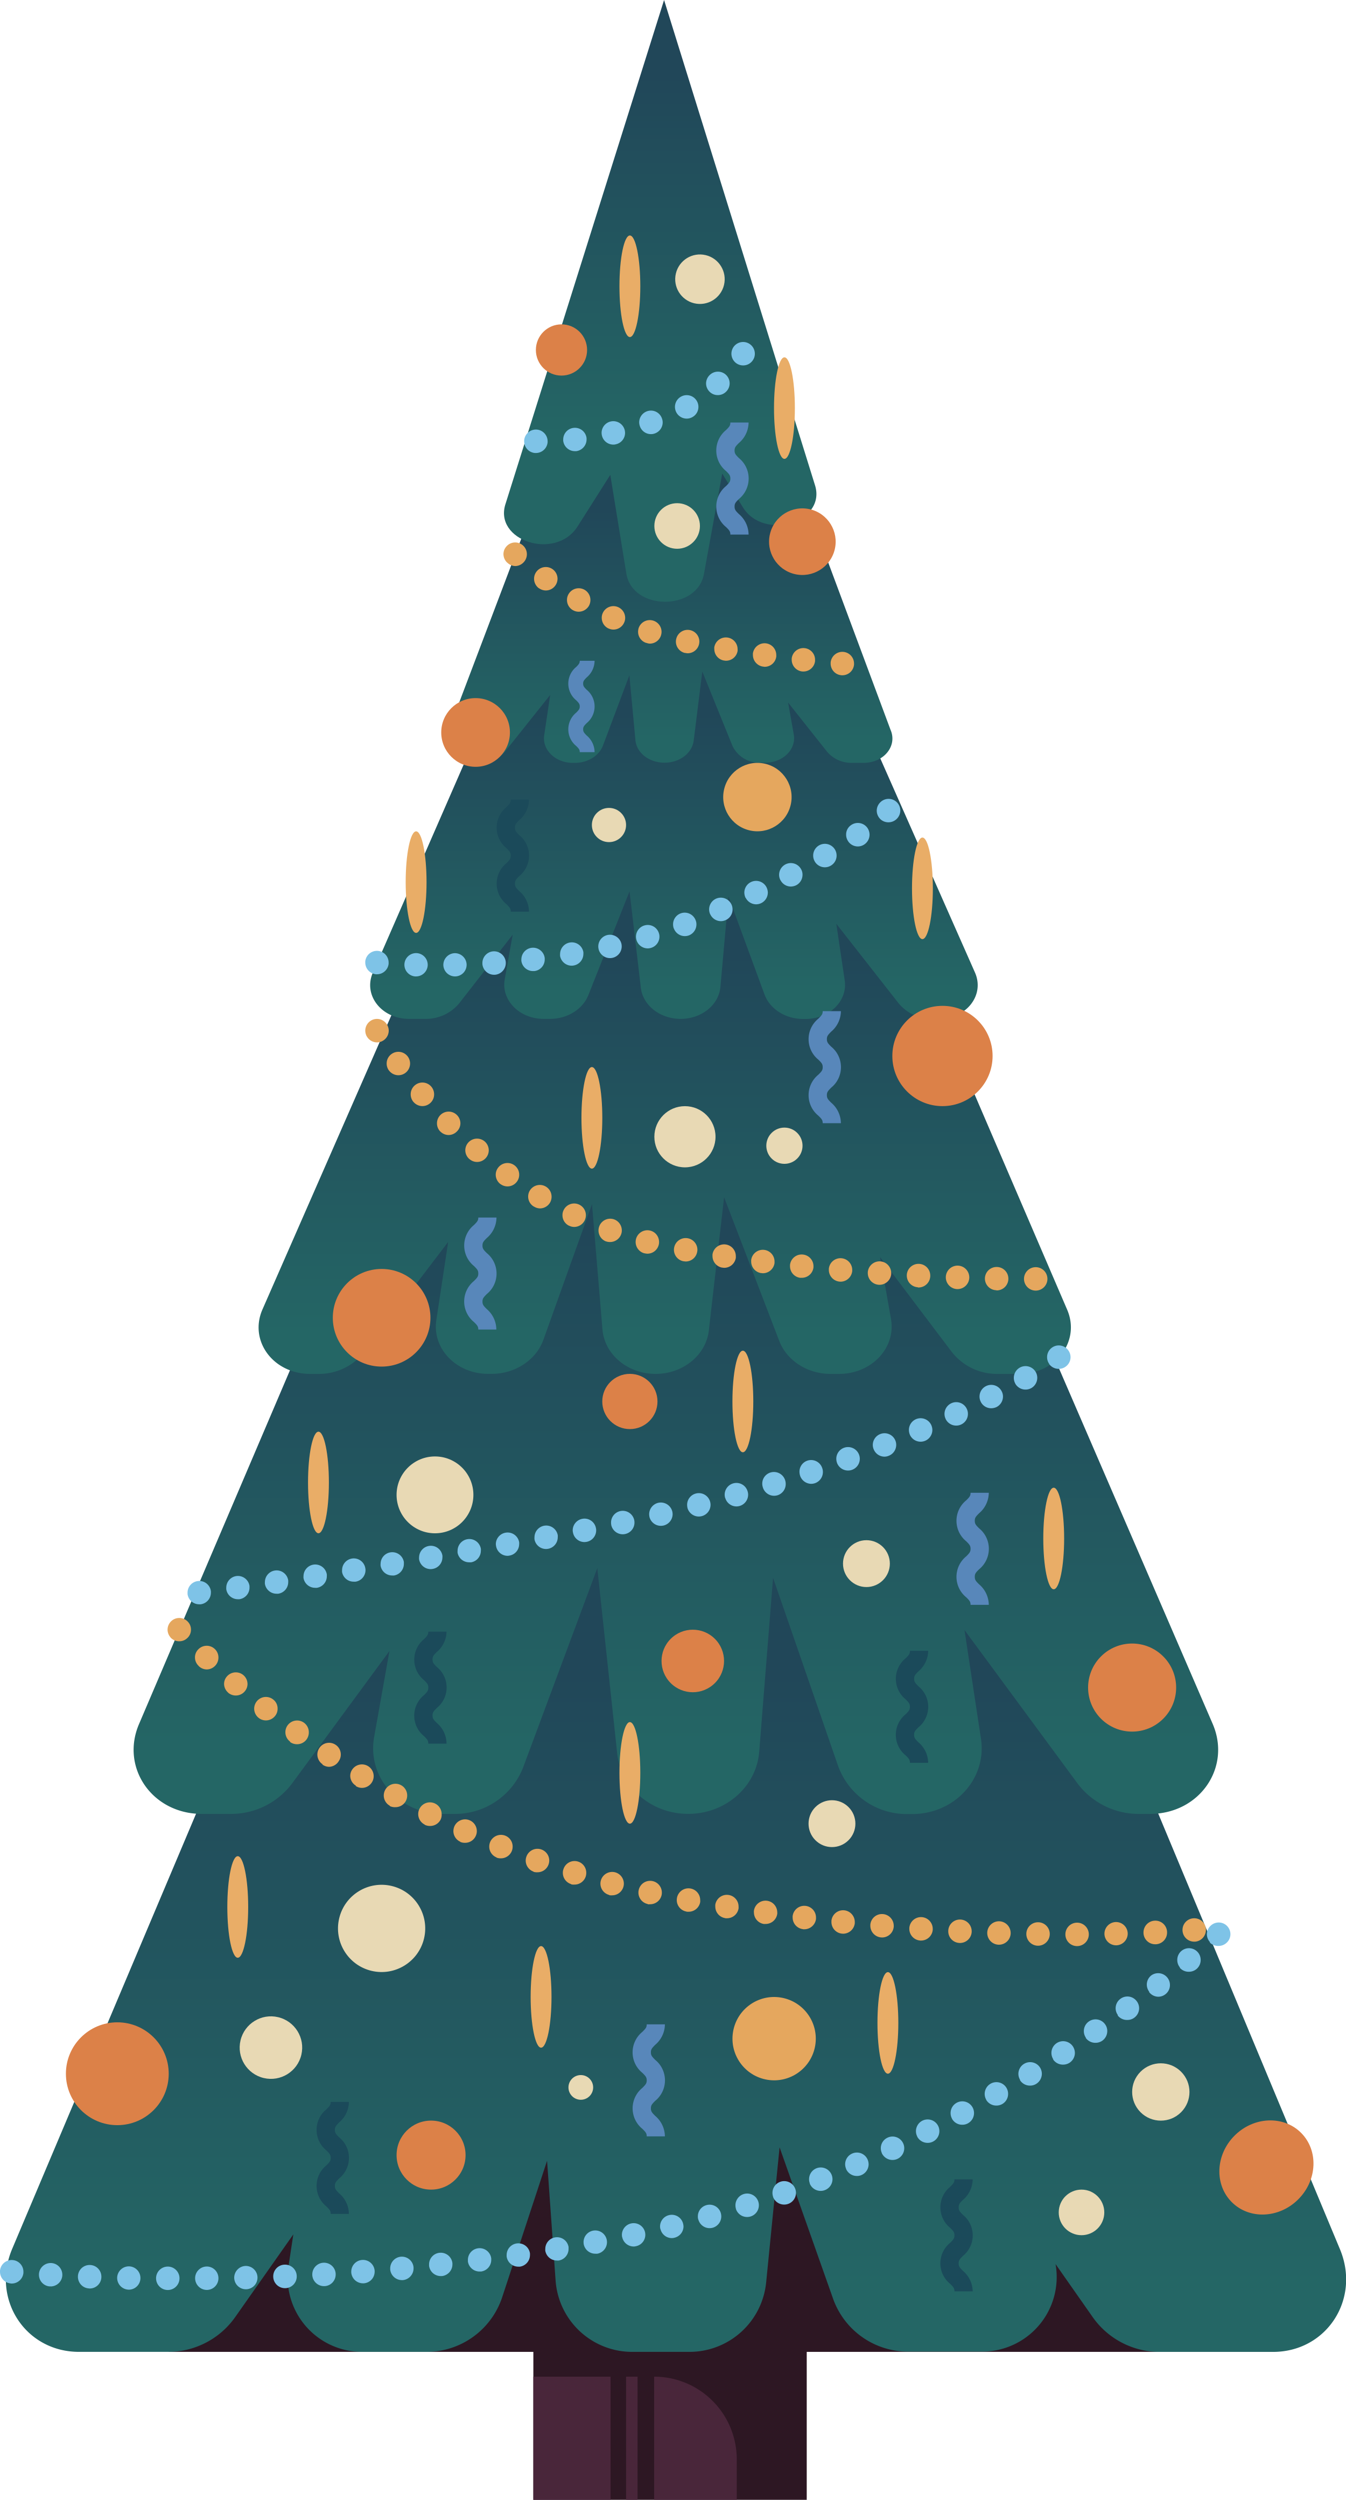 <?xml version="1.0" encoding="UTF-8"?> <svg xmlns="http://www.w3.org/2000/svg" xmlns:xlink="http://www.w3.org/1999/xlink" viewBox="0 0 357.4 663.57"><defs><style>.cls-1{fill:#2d1723;}.cls-2{fill:url(#linear-gradient);}.cls-3{fill:url(#linear-gradient-2);}.cls-4{fill:url(#linear-gradient-3);}.cls-5{fill:url(#linear-gradient-4);}.cls-6{fill:url(#linear-gradient-5);}.cls-7{fill:url(#linear-gradient-6);}.cls-8{fill:#7ec3e7;}.cls-9{fill:#e5a75e;}.cls-10{fill:#dc8148;}.cls-11{fill:#e8d9b4;}.cls-12{fill:#e9ad67;}.cls-13{fill:#5887ba;}.cls-14{fill:#1b4a5a;}.cls-15{fill:#49263a;}</style><linearGradient id="linear-gradient" x1="179.47" y1="443.9" x2="179.47" y2="606.81" gradientUnits="userSpaceOnUse"><stop offset="0" stop-color="#214759"></stop><stop offset="1" stop-color="#246665"></stop></linearGradient><linearGradient id="linear-gradient-2" x1="-12379.36" y1="328.58" x2="-12379.36" y2="466.68" gradientTransform="matrix(-1, 0, 0, 1, -12199.88, 0)" xlink:href="#linear-gradient"></linearGradient><linearGradient id="linear-gradient-3" x1="176.48" y1="253.57" x2="176.48" y2="353.92" xlink:href="#linear-gradient"></linearGradient><linearGradient id="linear-gradient-4" x1="-12379.78" y1="189.56" x2="-12379.78" y2="262.62" gradientTransform="matrix(-1, 0, 0, 1, -12200.88, 0)" xlink:href="#linear-gradient"></linearGradient><linearGradient id="linear-gradient-5" x1="177.79" y1="135.32" x2="177.79" y2="196" xlink:href="#linear-gradient"></linearGradient><linearGradient id="linear-gradient-6" x1="175.3" y1="20.07" x2="175.3" y2="115.27" xlink:href="#linear-gradient"></linearGradient></defs><title>ЕлкаРесурс 17</title><g id="Слой_2" data-name="Слой 2"><g id="Слой_1-2" data-name="Слой 1"><rect class="cls-1" x="44.8" y="544.59" width="265.84" height="79.71"></rect><rect class="cls-1" x="141.62" y="573.39" width="72.59" height="90.18"></rect><path class="cls-2" d="M77.89,593.11l-1.27,8.34A19.76,19.76,0,0,0,96.34,624.3h17a21.15,21.15,0,0,0,20-14.49l11.92-36.23,2.27,31.83A20.38,20.38,0,0,0,168,624.3h15a20.46,20.46,0,0,0,20.43-18.39L207,570h0l14.22,40.23a21.12,21.12,0,0,0,19.84,14h19.56A19.79,19.79,0,0,0,280.28,601h0l9.81,14a21.73,21.73,0,0,0,17.69,9.31H338c14.26,0,23.33-14,17.79-27.27l-75.94-182H80.13L3.24,596.94C-2.38,610.22,6.68,624.3,21,624.3H44.8A21.78,21.78,0,0,0,62.5,615Z"></path><path class="cls-3" d="M256.1,432.69l4.37,28.85c1.61,10.6-6.94,20-18.31,20H241a19.39,19.39,0,0,1-18.42-12.65l-17.31-50.06L201.59,465c-.73,9.29-8.93,16.49-18.86,16.49h0c-9.74,0-17.88-6.95-18.85-16.06l-5.28-49.17h0l-19.73,53A19.4,19.4,0,0,1,120.6,481.5h-3c-11.57,0-20.16-9.65-18.26-20.39l4.07-22.85L77.59,473.37a20.24,20.24,0,0,1-16.25,8.13H53.59c-13.13,0-21.63-12.23-16.69-23.82l65.53-153.55h153.2L322,457.6c5,11.6-3.48,23.9-16.65,23.9h-3a20.29,20.29,0,0,1-16.26-8.12Z"></path><path class="cls-4" d="M119,329.67l-3.14,20.74c-1.15,7.59,5.29,14.28,13.79,14.28h.9c6.24,0,11.81-3.68,13.74-9.05l12.9-36,2.78,33.26c.55,6.65,6.69,11.8,14.11,11.8h0c7.28,0,13.38-5,14.13-11.49l4.06-35.4h0l14.64,38.13c2,5.23,7.49,8.76,13.61,8.76h2.27c8.65,0,15.14-6.9,13.79-14.59l-2.9-16.42,19.06,25.2a15.2,15.2,0,0,0,12.08,5.81h5.8c9.81,0,16.31-8.74,12.74-17.05l-48.1-111.83H118.69l-49,111.77c-3.64,8.32,2.84,17.11,12.68,17.11h2.24a15.24,15.24,0,0,0,12.1-5.8Z"></path><path class="cls-5" d="M222.06,245.21l2.23,15c.82,5.46-4,10.27-10.39,10.27h-.67c-4.66,0-8.81-2.64-10.23-6.5l-9.56-26-2.15,24c-.43,4.78-5,8.48-10.57,8.48h0c-5.45,0-10-3.57-10.56-8.26l-3-25.59h0l-10.94,27.55c-1.5,3.76-5.58,6.3-10.16,6.3h-1.7c-6.46,0-11.33-5-10.34-10.5l2.11-11.85-14.17,18.18a11.44,11.44,0,0,1-9,4.17h-4.33c-7.33,0-12.25-6.28-9.63-12.27l35.61-81.56h88.21l36.06,81.52c2.65,6-2.27,12.31-9.62,12.31h-1.68a11.45,11.45,0,0,1-9-4.17Z"></path><path class="cls-6" d="M146.09,184.47l-1.59,10.71c-.58,3.9,3,7.33,7.64,7.33h.49c3.42,0,6.45-1.88,7.49-4.64l7-18.62,1.6,17.21c.31,3.42,3.68,6,7.74,6h0c4,0,7.33-2.54,7.74-5.89l2.28-18.31h0l8,19.71a7.88,7.88,0,0,0,7.42,4.49h1.25c4.73,0,8.32-3.53,7.62-7.49l-1.5-8.47,10.31,13a8.41,8.41,0,0,0,6.57,3h3.17c5.37,0,9-4.48,7.15-8.75l-25.77-69.18h-65.3l-26.22,69.15c-1.9,4.28,1.74,8.78,7.13,8.78h1.23a8.44,8.44,0,0,0,6.57-3Z"></path><path class="cls-7" d="M176.33,0,134.27,133.63c-3.39,9.92,13.28,15.29,19.09,6.12l8.69-13.7,4.26,26.2c1.62,9.94,18.8,10,20.61.11l4.85-26.66,5.44,8.89c5.66,9.25,22.5,3.95,19.13-6Z"></path><path class="cls-8" d="M142.06,120.25h0a3.12,3.12,0,0,1-2.88-3.1h0v-.24h0a3.14,3.14,0,0,1,3.34-2.88h0a3.14,3.14,0,0,1,2.89,3.11h0c0,.07,0,.15,0,.23h0a3.13,3.13,0,0,1-3.11,2.88h-.23Zm7.49-3.22a2.55,2.55,0,0,1,0-.39h0a3.1,3.1,0,0,1,2.75-3.06h0a3.11,3.11,0,0,1,3.45,2.73h0c0,.13,0,.27,0,.39h0a3.15,3.15,0,0,1-2.75,3.06h0a2.36,2.36,0,0,1-.37,0h0A3.12,3.12,0,0,1,149.55,117Zm10.27-1.45a3.34,3.34,0,0,1-.08-.7h0a3.11,3.11,0,0,1,2.42-3h0a3.12,3.12,0,0,1,3.73,2.34h0a3.51,3.51,0,0,1,.08.71h0a3.09,3.09,0,0,1-2.43,3h0a2.3,2.3,0,0,1-.69.09h0A3.11,3.11,0,0,1,159.82,115.58Zm10.07-2.5a3.12,3.12,0,0,1-.17-1h0a3.14,3.14,0,0,1,2.15-2.93h0a3.09,3.09,0,0,1,3.92,2h0a2.88,2.88,0,0,1,.17,1h0a3.12,3.12,0,0,1-2.15,2.93h0a2.93,2.93,0,0,1-1,.16h0A3.1,3.1,0,0,1,169.89,113.08Zm9.76-3.5a3.13,3.13,0,0,1-.43-1.55h0a3.1,3.1,0,0,1,1.55-2.71h0a3.1,3.1,0,0,1,4.25,1.11h0a3.05,3.05,0,0,1,.43,1.55h0a3.08,3.08,0,0,1-1.55,2.71h0a3.07,3.07,0,0,1-1.57.43h0A3.13,3.13,0,0,1,179.65,109.58Zm8.69-5.67a3.12,3.12,0,0,1-.86-2.14h0a3.14,3.14,0,0,1,1-2.25h0a3.12,3.12,0,0,1,4.41.1h0a3.13,3.13,0,0,1,.85,2.15h0a3.1,3.1,0,0,1-1,2.26h0a3.1,3.1,0,0,1-2.15.85h0A3.07,3.07,0,0,1,188.34,103.91Zm7.21-7.46a3.14,3.14,0,0,1-1.34-2.53h0a3.17,3.17,0,0,1,.56-1.81h0a3.11,3.11,0,0,1,4.33-.77h0a3.11,3.11,0,0,1,1.33,2.52h0a3,3,0,0,1-.56,1.81h0A3.08,3.08,0,0,1,197.32,97h0A3.14,3.14,0,0,1,195.55,96.45Z"></path><path class="cls-9" d="M223.41,179.24a3.1,3.1,0,0,1-2.85-3.12h0c0-.08,0-.16,0-.24h0a3.12,3.12,0,0,1,3.37-2.84h0a3.11,3.11,0,0,1,2.84,3.12h0a2,2,0,0,1,0,.25h0a3.1,3.1,0,0,1-3.1,2.84h-.26Zm-10.41-1h0a3.13,3.13,0,0,1-2.78-3.12h0a3,3,0,0,1,0-.31h0a3.11,3.11,0,0,1,3.43-2.76h0a3.09,3.09,0,0,1,2.77,3.11h0c0,.1,0,.21,0,.31h0a3.11,3.11,0,0,1-3.09,2.78h0Zm-10.39-1.29a3.12,3.12,0,0,1-2.69-3.11h0a2.69,2.69,0,0,1,0-.4h0a3.13,3.13,0,0,1,3.51-2.66h0a3.12,3.12,0,0,1,2.69,3.11h0a1.75,1.75,0,0,1,0,.4h0A3.1,3.1,0,0,1,203,177h0A3.07,3.07,0,0,1,202.61,176.94Zm-10.36-1.61a3.08,3.08,0,0,1-2.58-3h0a2.59,2.59,0,0,1,0-.56h0a3.12,3.12,0,0,1,3.6-2.53h0a3.11,3.11,0,0,1,2.58,3h0a3.41,3.41,0,0,1,0,.55h0a3.11,3.11,0,0,1-3.06,2.59h0A2.39,2.39,0,0,1,192.25,175.33Zm-10.34-2a3.1,3.1,0,0,1-2.44-3h0a2.92,2.92,0,0,1,.08-.71h0a3.11,3.11,0,0,1,3.71-2.36h0a3.12,3.12,0,0,1,2.44,3h0a3.43,3.43,0,0,1-.08.71h0a3.11,3.11,0,0,1-3,2.43h0A3.18,3.18,0,0,1,181.91,173.31Zm-10.3-2.67a3.1,3.1,0,0,1-2.18-3h0a3.32,3.32,0,0,1,.14-.92h0a3.12,3.12,0,0,1,3.9-2h0a3.12,3.12,0,0,1,2.19,3h0a3.34,3.34,0,0,1-.15.92h0a3.11,3.11,0,0,1-3,2.18h0A3,3,0,0,1,171.61,170.64Zm-10-3.82a3.11,3.11,0,0,1-1.83-2.83h0a2.93,2.93,0,0,1,.27-1.29h0a3.1,3.1,0,0,1,4.1-1.56h0A3.13,3.13,0,0,1,166,164h0a3,3,0,0,1-.28,1.28h0a3.1,3.1,0,0,1-2.84,1.84h0A3,3,0,0,1,161.58,166.82Zm-9.51-4.89a3.12,3.12,0,0,1-1.55-2.71h0a3,3,0,0,1,.42-1.55h0a3.12,3.12,0,0,1,4.26-1.13h0a3.11,3.11,0,0,1,1.54,2.71h0a3.17,3.17,0,0,1-.41,1.56h0a3.16,3.16,0,0,1-2.7,1.54h0A3,3,0,0,1,152.07,161.93Zm-9-5.8h0a3.13,3.13,0,0,1-1.29-2.55h0a3.07,3.07,0,0,1,.59-1.8h0a3.11,3.11,0,0,1,4.34-.71h0a3.12,3.12,0,0,1,1.3,2.55h0a3.14,3.14,0,0,1-.59,1.79h0a3.1,3.1,0,0,1-2.53,1.3h0A3.17,3.17,0,0,1,143.1,156.13Zm-8.42-6.8h0a3.17,3.17,0,0,1-1-2.26h0a3.07,3.07,0,0,1,.87-2.14h0a3.09,3.09,0,0,1,4.4-.09h0a3.09,3.09,0,0,1,.95,2.26h0a3.1,3.1,0,0,1-.86,2.13h0a3.11,3.11,0,0,1-2.25,1h0A3.13,3.13,0,0,1,134.68,149.33Z"></path><path class="cls-8" d="M117.72,256.2v-.08h0a3.12,3.12,0,0,1,3-3.1h0a3.12,3.12,0,0,1,3.18,3h0v.08h0a3.09,3.09,0,0,1-3,3.09h-.07A3.12,3.12,0,0,1,117.72,256.2Zm-7.34,3a3.11,3.11,0,0,1-3-3.11h0V256h0a3.11,3.11,0,0,1,3.19-3h0a3.11,3.11,0,0,1,3,3.11h0v.08h0a3.11,3.11,0,0,1-3.11,3h-.08Zm17.71-3.35v-.25h0a3.11,3.11,0,0,1,2.89-3.07h0a3.13,3.13,0,0,1,3.32,2.9h0c0,.07,0,.15,0,.24h0a3.13,3.13,0,0,1-2.9,3.08h-.21A3.11,3.11,0,0,1,128.09,255.88Zm-28.32,2.76a3.13,3.13,0,0,1-2.78-3.1h0c0-.1,0-.22,0-.32h0a3.11,3.11,0,0,1,3.42-2.77h0a3.1,3.1,0,0,1,2.78,3.1h0c0,.1,0,.22,0,.32h0a3.12,3.12,0,0,1-3.09,2.78h-.34Zm38.67-3.57a1.73,1.73,0,0,1,0-.39h0a3.11,3.11,0,0,1,2.74-3.06h0a3.12,3.12,0,0,1,3.46,2.74h0c0,.13,0,.26,0,.39h0a3.1,3.1,0,0,1-2.75,3.05h0l-.36,0h0A3.11,3.11,0,0,1,138.44,255.07Zm10.28-1.3a3.39,3.39,0,0,1,0-.55h0a3.11,3.11,0,0,1,2.6-3h0a3.1,3.1,0,0,1,3.58,2.55h0a3.31,3.31,0,0,1,0,.55h0a3.1,3.1,0,0,1-2.59,3h0a3.05,3.05,0,0,1-.52.05h0A3.13,3.13,0,0,1,148.72,253.77Zm10.22-1.84a2.79,2.79,0,0,1-.08-.7h0a3.11,3.11,0,0,1,2.42-3h0a3.14,3.14,0,0,1,3.73,2.34h0a3.49,3.49,0,0,1,.07.71h0a3.11,3.11,0,0,1-2.42,3h0a3.32,3.32,0,0,1-.69.08h0A3.12,3.12,0,0,1,158.94,251.93ZM169,249.52a3.14,3.14,0,0,1-.13-.86h0a3.11,3.11,0,0,1,2.24-3h0a3.1,3.1,0,0,1,3.86,2.1h0a2.79,2.79,0,0,1,.13.85h0a3.1,3.1,0,0,1-2.23,3h0a3,3,0,0,1-.88.14h0A3.13,3.13,0,0,1,169,249.52Zm9.91-3.05a3.14,3.14,0,0,1-.19-1.07h0a3.09,3.09,0,0,1,2-2.94h0a3.1,3.1,0,0,1,4,1.84h0a2.86,2.86,0,0,1,.2,1.07h0a3.13,3.13,0,0,1-2,2.93h0a3.25,3.25,0,0,1-1.09.19h0A3.11,3.11,0,0,1,178.93,246.47Zm9.67-3.77a3.14,3.14,0,0,1-.29-1.27h0a3.13,3.13,0,0,1,1.8-2.86h0a3.13,3.13,0,0,1,4.14,1.52h0a3.22,3.22,0,0,1,.29,1.28h0a3.11,3.11,0,0,1-1.81,2.86h0a3.15,3.15,0,0,1-1.3.29h0A3.12,3.12,0,0,1,188.6,242.7Zm9.38-4.38a3.46,3.46,0,0,1-.32-1.35h0a3.13,3.13,0,0,1,1.74-2.82h0a3.11,3.11,0,0,1,4.17,1.41h0a3.39,3.39,0,0,1,.33,1.34h0a3.13,3.13,0,0,1-1.75,2.83h0a3.16,3.16,0,0,1-1.37.32h0A3.14,3.14,0,0,1,198,238.32Zm9.29-4.64a3.11,3.11,0,0,1-.38-1.48h0a3.13,3.13,0,0,1,1.65-2.73h0a3.1,3.1,0,0,1,4.21,1.29h0a2.87,2.87,0,0,1,.36,1.48h0a3.13,3.13,0,0,1-1.64,2.73h0a3.35,3.35,0,0,1-1.46.36h0A3.08,3.08,0,0,1,207.27,233.68Zm9.1-5a3.06,3.06,0,0,1-.43-1.54h0a3.12,3.12,0,0,1,1.53-2.72h0a3.12,3.12,0,0,1,4.26,1.1h0a3.13,3.13,0,0,1,.43,1.55h0a3.08,3.08,0,0,1-1.53,2.71h0a3.08,3.08,0,0,1-1.57.44h0A3.11,3.11,0,0,1,216.37,228.73Zm8.87-5.36a3,3,0,0,1-.55-1.73h0a3,3,0,0,1,1.35-2.59h0a3.11,3.11,0,0,1,4.32.79h0a3.22,3.22,0,0,1,.55,1.74h0a3.13,3.13,0,0,1-1.35,2.6h0a3.11,3.11,0,0,1-1.76.56h0A3.11,3.11,0,0,1,225.24,223.37Zm8.43-6a3.13,3.13,0,0,1-.85-2.15h0a3.1,3.1,0,0,1,1-2.25h0a3.11,3.11,0,0,1,4.4.1h0a3.13,3.13,0,0,1,.86,2.15h0a3.15,3.15,0,0,1-1,2.25h0a3.12,3.12,0,0,1-2.14.86h0A3.1,3.1,0,0,1,233.67,217.35Z"></path><path class="cls-9" d="M271.9,339.49a3.11,3.11,0,0,1,3.11-3.12h0a3.11,3.11,0,0,1,3.11,3.1h0a3.11,3.11,0,0,1-3.1,3.12h0A3.12,3.12,0,0,1,271.9,339.49Zm-7.33,3h0a3.11,3.11,0,0,1-3.05-3.09h0v-.08h0a3.1,3.1,0,0,1,3.18-3h0a3.1,3.1,0,0,1,3.05,3.09h0a.25.25,0,0,1,0,.08h0a3.11,3.11,0,0,1-3.11,3.05h-.06Zm-10.43-.3a3.13,3.13,0,0,1-3-3.16h0a.17.17,0,0,1,0-.07h0a3.12,3.12,0,0,1,3.23-3h0a3.12,3.12,0,0,1,3,3.15h0v.08h0a3.13,3.13,0,0,1-3.12,3h-.11Zm-10.42-.49h0a3.11,3.11,0,0,1-2.94-3.11h0v-.17h0a3.12,3.12,0,0,1,3.28-2.93h0a3.11,3.11,0,0,1,2.95,3.12h0a.76.76,0,0,1,0,.15h0a3.12,3.12,0,0,1-3.11,3h-.17Zm-10.4-.66a3.12,3.12,0,0,1-2.9-3.08h0c0-.09,0-.17,0-.24h0a3.13,3.13,0,0,1,3.33-2.89h0a3.11,3.11,0,0,1,2.89,3.09h0v.24h0a3.13,3.13,0,0,1-3.11,2.89h-.22Zm-10.41-.84a3.13,3.13,0,0,1-2.83-3.06h0c0-.11,0-.21,0-.32h0a3.1,3.1,0,0,1,3.37-2.82h0a3.12,3.12,0,0,1,2.84,3.06h0c0,.11,0,.21,0,.32h0a3.13,3.13,0,0,1-3.09,2.84h0Zm-10.38-1h0a3.1,3.1,0,0,1-2.76-3.11h0a3,3,0,0,1,0-.31h0a3.1,3.1,0,0,1,3.42-2.76h0A3.1,3.1,0,0,1,216,336.1h0c0,.1,0,.22,0,.32h0a3.11,3.11,0,0,1-3.09,2.77h-.35Zm-10.36-1.25a3.1,3.1,0,0,1-2.71-3.08h0a2.8,2.8,0,0,1,0-.4h0a3.12,3.12,0,0,1,3.48-2.69h0a3.11,3.11,0,0,1,2.72,3.08h0c0,.14,0,.27,0,.4h0a3.12,3.12,0,0,1-3.08,2.72h0A1.9,1.9,0,0,1,202.17,337.93Zm-10.34-1.45a3.1,3.1,0,0,1-2.64-3.07h0a3.55,3.55,0,0,1,0-.46h0a3.12,3.12,0,0,1,3.55-2.62h0a3.12,3.12,0,0,1,2.64,3.07h0a4,4,0,0,1,0,.48h0a3.12,3.12,0,0,1-3.08,2.64h0A2.56,2.56,0,0,1,191.83,336.48Zm-10.3-1.69a3.1,3.1,0,0,1-2.58-3.05h0a2.62,2.62,0,0,1,.05-.55h0a3.11,3.11,0,0,1,3.6-2.52h0a3.11,3.11,0,0,1,2.58,3.05h0a2.57,2.57,0,0,1-.06.55h0a3.09,3.09,0,0,1-3.05,2.57h0A3.19,3.19,0,0,1,181.53,334.79Zm-10.4-2.11a3.12,3.12,0,0,1-2.35-3h0a3.46,3.46,0,0,1,.09-.78h0a3.13,3.13,0,0,1,3.79-2.26h0a3.1,3.1,0,0,1,2.34,3h0a2.6,2.6,0,0,1-.09.78h0a3.1,3.1,0,0,1-3,2.35h0A3.35,3.35,0,0,1,171.13,332.68Zm-10.21-3.16h0a3.11,3.11,0,0,1-2-2.92h0a3.1,3.1,0,0,1,.19-1.07h0a3.1,3.1,0,0,1,4-1.85h0a3.12,3.12,0,0,1,2,2.92h0a2.89,2.89,0,0,1-.2,1.07h0a3.11,3.11,0,0,1-2.92,2h0A2.89,2.89,0,0,1,160.92,329.52Zm-9.82-4.17a3.08,3.08,0,0,1-1.75-2.81h0a2.92,2.92,0,0,1,.31-1.34h0a3.1,3.1,0,0,1,4.16-1.44h0a3.1,3.1,0,0,1,1.75,2.81h0a3.2,3.2,0,0,1-.31,1.34h0a3.12,3.12,0,0,1-2.81,1.76h0A2.94,2.94,0,0,1,151.1,325.35Zm-9.37-5.1h0a3.09,3.09,0,0,1-1.49-2.66h0a3.08,3.08,0,0,1,.46-1.61h0a3.12,3.12,0,0,1,4.27-1h0a3.11,3.11,0,0,1,1.49,2.67h0a3.15,3.15,0,0,1-.44,1.61h0a3.13,3.13,0,0,1-2.67,1.49h0A3.2,3.2,0,0,1,141.73,320.25Zm-8.83-5.94a3.14,3.14,0,0,1-1.27-2.49h0a3.08,3.08,0,0,1,.62-1.86h0a3.11,3.11,0,0,1,4.34-.66h0a3.07,3.07,0,0,1,1.27,2.49h0a3,3,0,0,1-.61,1.86h0a3.09,3.09,0,0,1-2.51,1.26h0A3.09,3.09,0,0,1,132.9,314.31Zm-8.28-6.67a3.1,3.1,0,0,1-1.07-2.35h0a3.11,3.11,0,0,1,.77-2h0a3.13,3.13,0,0,1,4.4-.3h0a3.15,3.15,0,0,1,1.06,2.37h0a3.12,3.12,0,0,1-.77,2h0a3.09,3.09,0,0,1-2.34,1.06h0A3.06,3.06,0,0,1,124.62,307.64Zm-7.71-7.3a3.08,3.08,0,0,1-.88-2.21h0a3.09,3.09,0,0,1,.93-2.19h0a3.1,3.1,0,0,1,4.4.06h0a3.13,3.13,0,0,1,.89,2.21h0a3.06,3.06,0,0,1-1,2.18h0a3.09,3.09,0,0,1-2.17.88h0A3.11,3.11,0,0,1,116.91,300.34Zm-7.14-7.86a3.17,3.17,0,0,1-.72-2h0a3.12,3.12,0,0,1,1.11-2.41h0a3.1,3.1,0,0,1,4.38.38h0a3.12,3.12,0,0,1,.73,2h0a3.07,3.07,0,0,1-1.11,2.41h0a3.11,3.11,0,0,1-2,.73h0A3.11,3.11,0,0,1,109.77,292.48Zm-6.52-8.37a3.11,3.11,0,0,1-.58-1.8h0a3.07,3.07,0,0,1,1.29-2.54h0a3.11,3.11,0,0,1,4.34.7h0a3.17,3.17,0,0,1,.59,1.8h0a3.15,3.15,0,0,1-1.3,2.55h0a3.14,3.14,0,0,1-1.81.58h0A3.13,3.13,0,0,1,103.25,284.11Zm-5.88-9.05h0a3.35,3.35,0,0,1-.38-1.48h0a3.14,3.14,0,0,1,1.62-2.75h0a3.11,3.11,0,0,1,4.22,1.24h0a3.18,3.18,0,0,1,.39,1.48h0a3.13,3.13,0,0,1-1.63,2.74h0a3.09,3.09,0,0,1-1.48.39h0A3.15,3.15,0,0,1,97.37,275.06Z"></path><path class="cls-8" d="M49.8,423.14c0-.14,0-.27,0-.4h0a3.1,3.1,0,0,1,2.74-3.05h0A3.1,3.1,0,0,1,56,422.4h0a2.68,2.68,0,0,1,0,.4h0a3.11,3.11,0,0,1-2.74,3.06h0a2.3,2.3,0,0,1-.37,0h0A3.11,3.11,0,0,1,49.8,423.14Zm10.28-1.28a2.66,2.66,0,0,1,0-.39h0a3.11,3.11,0,0,1,2.69-3.11h0A3.11,3.11,0,0,1,66.25,421h0c0,.14,0,.26,0,.4h0a3.11,3.11,0,0,1-2.69,3.11h0a3,3,0,0,1-.42,0h0A3.11,3.11,0,0,1,60.08,421.86Zm10.26-1.44a2.52,2.52,0,0,1,0-.48h0A3.11,3.11,0,0,1,73,416.89h0a3.11,3.11,0,0,1,3.53,2.62h0a3.87,3.87,0,0,1,0,.48h0a3.11,3.11,0,0,1-2.65,3.06h0a3.55,3.55,0,0,1-.46,0h0A3.11,3.11,0,0,1,70.34,420.42Zm10.25-1.53a2.59,2.59,0,0,1,0-.48h0a3.12,3.12,0,0,1,2.63-3.08h0a3.12,3.12,0,0,1,3.56,2.6h0a3.71,3.71,0,0,1,0,.47h0a3.1,3.1,0,0,1-2.63,3.08h0a2.67,2.67,0,0,1-.48,0h0A3.12,3.12,0,0,1,80.59,418.89Zm10.24-1.61a4.12,4.12,0,0,1,0-.48h0a3.12,3.12,0,0,1,2.63-3.09h0A3.1,3.1,0,0,1,97,416.28h0a2.06,2.06,0,0,1,.05.48h0a3.1,3.1,0,0,1-2.62,3.09h0a2.7,2.7,0,0,1-.49,0h0A3.1,3.1,0,0,1,90.83,417.28Zm10.23-1.66a2.59,2.59,0,0,1,0-.55h0a3.1,3.1,0,0,1,2.6-3h0a3.12,3.12,0,0,1,3.58,2.56h0c0,.16,0,.32,0,.47h0a3.13,3.13,0,0,1-2.6,3.11h0a3,3,0,0,1-.52,0h0A3.11,3.11,0,0,1,101.06,415.62Zm10.22-1.7a2.62,2.62,0,0,1,0-.55h0a3.11,3.11,0,0,1,2.6-3h0a3.1,3.1,0,0,1,3.59,2.54h0a2.69,2.69,0,0,1,0,.56h0a3.09,3.09,0,0,1-2.6,3h0a2.94,2.94,0,0,1-.51.05h0A3.12,3.12,0,0,1,111.28,413.92Zm10.22-1.74a3.51,3.51,0,0,1,0-.55h0a3.12,3.12,0,0,1,2.58-3.05h0a3.1,3.1,0,0,1,3.6,2.53h0a2.59,2.59,0,0,1,0,.55h0a3.11,3.11,0,0,1-2.57,3.05h0a3.35,3.35,0,0,1-.54,0h0A3.12,3.12,0,0,1,121.5,412.18Zm10.22-1.78a3.19,3.19,0,0,1-.06-.55h0a3.1,3.1,0,0,1,2.58-3h0a3.11,3.11,0,0,1,3.61,2.53h0a3.39,3.39,0,0,1,0,.55h0a3.09,3.09,0,0,1-2.58,3h0a2.39,2.39,0,0,1-.53.06h0A3.11,3.11,0,0,1,131.72,410.4Zm10.2-1.79a3.41,3.41,0,0,1,0-.55h0a3.13,3.13,0,0,1,2.57-3.06h0a3.12,3.12,0,0,1,3.61,2.52h0a3.51,3.51,0,0,1,0,.55h0a3.13,3.13,0,0,1-2.57,3.06h0a3.41,3.41,0,0,1-.55.05h0A3.12,3.12,0,0,1,141.92,408.61Zm10.22-1.81a2.59,2.59,0,0,1-.07-.55h0a3.12,3.12,0,0,1,2.54-3.08h0a3.09,3.09,0,0,1,3.63,2.47h0a2.18,2.18,0,0,1,.06.56h0a3.11,3.11,0,0,1-2.53,3.08h0a4.07,4.07,0,0,1-.59.06h0A3.11,3.11,0,0,1,152.14,406.8Zm10.17-2a3.36,3.36,0,0,1-.06-.63h0a3.11,3.11,0,0,1,2.47-3.06h0a3.12,3.12,0,0,1,3.69,2.41h0a3.26,3.26,0,0,1,.06.62h0a3.1,3.1,0,0,1-2.47,3.06h0a2.85,2.85,0,0,1-.64.07h0A3.12,3.12,0,0,1,162.31,404.84Zm10.14-2.17a3.51,3.51,0,0,1-.08-.71h0a3.14,3.14,0,0,1,2.4-3h0a3.14,3.14,0,0,1,3.75,2.33h0a3.42,3.42,0,0,1,.08.7h0a3.13,3.13,0,0,1-2.41,3h0a3.36,3.36,0,0,1-.71.08h0A3.12,3.12,0,0,1,172.45,402.67Zm10.09-2.4a3.53,3.53,0,0,1-.09-.78h0a3.09,3.09,0,0,1,2.33-3h0a3.1,3.1,0,0,1,3.79,2.24h0a3,3,0,0,1,.1.77h0a3.11,3.11,0,0,1-2.34,3h0a3.46,3.46,0,0,1-.77.1h0A3.13,3.13,0,0,1,182.54,400.27Zm10-2.62a3.17,3.17,0,0,1-.12-.85h0a3.12,3.12,0,0,1,2.27-3h0a3.09,3.09,0,0,1,3.83,2.15h0a2.83,2.83,0,0,1,.13.85h0a3.13,3.13,0,0,1-2.27,3h0a3.12,3.12,0,0,1-.85.12h0A3.11,3.11,0,0,1,192.58,397.65Zm10-2.86a3,3,0,0,1-.14-.93h0a3.08,3.08,0,0,1,2.2-2.95h0A3.12,3.12,0,0,1,208.5,393h0a3.3,3.3,0,0,1,.13.92h0a3.11,3.11,0,0,1-2.19,3h0a3.25,3.25,0,0,1-.92.13h0A3.12,3.12,0,0,1,202.55,394.79Zm9.89-3.09a3.58,3.58,0,0,1-.15-1h0a3.09,3.09,0,0,1,2.12-2.94h0a3.11,3.11,0,0,1,3.93,2h0a2.87,2.87,0,0,1,.17,1h0a3.13,3.13,0,0,1-2.13,3h0a3.3,3.3,0,0,1-1,.16h0A3.16,3.16,0,0,1,212.44,391.7Zm9.82-3.35a3.4,3.4,0,0,1-.19-1.07h0a3.11,3.11,0,0,1,2.05-2.93h0a3.12,3.12,0,0,1,4,1.86h0a3.1,3.1,0,0,1,.19,1.07h0a3.11,3.11,0,0,1-2.05,2.92h0a3,3,0,0,1-1.06.19h0A3.13,3.13,0,0,1,222.26,388.35Zm9.73-3.61a3.09,3.09,0,0,1-.23-1.14h0a3.11,3.11,0,0,1,2-2.9h0a3.1,3.1,0,0,1,4,1.74h0a3.09,3.09,0,0,1,.22,1.15h0a3.11,3.11,0,0,1-2,2.89h0a3,3,0,0,1-1.14.23h0A3.11,3.11,0,0,1,232,384.74Zm9.61-3.88a3.28,3.28,0,0,1-.25-1.21h0a3.12,3.12,0,0,1,1.87-2.89h0a3.12,3.12,0,0,1,4.1,1.63h0a3.41,3.41,0,0,1,.26,1.2h0a3.14,3.14,0,0,1-1.88,2.89h0a3.25,3.25,0,0,1-1.24.26h0A3.13,3.13,0,0,1,241.6,380.86Zm9.5-4.18a3.08,3.08,0,0,1-.3-1.35h0a3.13,3.13,0,0,1,1.79-2.79h0a3.09,3.09,0,0,1,4.13,1.48h0a3,3,0,0,1,.3,1.35h0a3.09,3.09,0,0,1-1.78,2.79h0a3,3,0,0,1-1.33.3h0A3.1,3.1,0,0,1,251.1,376.68Zm9.36-4.49a3,3,0,0,1-.36-1.41h0a3.1,3.1,0,0,1,1.68-2.78h0a3.1,3.1,0,0,1,4.19,1.33h0a3,3,0,0,1,.36,1.41h0a3.14,3.14,0,0,1-1.68,2.78h0a3.34,3.34,0,0,1-1.44.34h0A3.09,3.09,0,0,1,260.46,372.19Zm9.16-4.84a3.13,3.13,0,0,1-.41-1.55h0a3.12,3.12,0,0,1,1.55-2.71h0a3.12,3.12,0,0,1,4.26,1.14h0a3.1,3.1,0,0,1,.41,1.55h0a3.14,3.14,0,0,1-1.55,2.71h0a3.14,3.14,0,0,1-1.56.41h0A3.12,3.12,0,0,1,269.62,367.35Zm9-5.25a3.06,3.06,0,0,1-.58-1.8h0a3.09,3.09,0,0,1,1.3-2.54h0a3.1,3.1,0,0,1,4.33.72h0a3.08,3.08,0,0,1,.6,1.79h0a3.11,3.11,0,0,1-1.3,2.54h0a3.06,3.06,0,0,1-1.82.59h0A3.13,3.13,0,0,1,278.59,362.1Z"></path><path class="cls-9" d="M282.89,513.49a3.1,3.1,0,0,1,3.1-3.12h0a3.11,3.11,0,0,1,3.12,3.1h0a3.12,3.12,0,0,1-3.1,3.12h0A3.1,3.1,0,0,1,282.89,513.49Zm-7.31,3a3.12,3.12,0,0,1-3.06-3.09h0v-.08h0a3.1,3.1,0,0,1,3.16-3.06h0a3.11,3.11,0,0,1,3.06,3.08h0v.09h0a3.12,3.12,0,0,1-3.11,3.06h-.05Zm17.68-3.11v-.08h0a3.11,3.11,0,0,1,3-3.1h0a3.11,3.11,0,0,1,3.18,3h0v.08h0a3.12,3.12,0,0,1-3,3.1h-.07A3.11,3.11,0,0,1,293.26,513.41Zm-28.12,2.84a3.12,3.12,0,0,1-3-3.15h0V513h0a3.12,3.12,0,0,1,3.22-3h0a3.13,3.13,0,0,1,3,3.15h0v.07h0a3.11,3.11,0,0,1-3.11,3h-.12Zm38.49-3.13a.76.76,0,0,1,0-.15h0a3.12,3.12,0,0,1,3-3.1h0a3.11,3.11,0,0,1,3.26,3h0V513h0a3.11,3.11,0,0,1-2.95,3.1h-.16A3.1,3.1,0,0,1,303.63,513.12Zm-48.9,2.66a3.09,3.09,0,0,1-2.94-3.11h0v-.16h0a3.1,3.1,0,0,1,3.27-2.94h0a3.12,3.12,0,0,1,2.95,3.11h0a.92.92,0,0,1,0,.16h0a3.11,3.11,0,0,1-3.1,2.95h-.17Zm59.26-3.2a1.85,1.85,0,0,1,0-.23h0a3.09,3.09,0,0,1,2.86-3.11h0a3.1,3.1,0,0,1,3.35,2.85h0c0,.08,0,.15,0,.24h0a3.12,3.12,0,0,1-2.87,3.11h-.25A3.1,3.1,0,0,1,314,512.58Zm-69.66,2.56h0a3.11,3.11,0,0,1-2.88-3.08h0v-.24h0a3.11,3.11,0,0,1,3.33-2.89h0a3.13,3.13,0,0,1,2.89,3.08h0c0,.09,0,.16,0,.24h0a3.12,3.12,0,0,1-3.1,2.9h-.22Zm-10.4-.83a3.11,3.11,0,0,1-2.83-3.13h0a1.93,1.93,0,0,1,0-.24h0a3.09,3.09,0,0,1,3.37-2.82h0a3.11,3.11,0,0,1,2.84,3.13h0a2.12,2.12,0,0,1,0,.24h0a3.11,3.11,0,0,1-3.09,2.84h0Zm-10.37-1a3.1,3.1,0,0,1-2.79-3.1h0c0-.11,0-.22,0-.32h0a3.11,3.11,0,0,1,3.42-2.77h0a3.12,3.12,0,0,1,2.78,3.11h0c0,.1,0,.21,0,.31h0a3.12,3.12,0,0,1-3.09,2.79h0Zm-10.36-1.19a3.1,3.1,0,0,1-2.73-3.07h0a2.68,2.68,0,0,1,0-.4h0a3.1,3.1,0,0,1,3.48-2.7h0a3.1,3.1,0,0,1,2.72,3.07h0c0,.13,0,.26,0,.39h0a3.13,3.13,0,0,1-3.09,2.74h0A2.43,2.43,0,0,1,213.2,512.11Zm-10.34-1.37h0a3.11,3.11,0,0,1-2.67-3.05h0a1.86,1.86,0,0,1,0-.47h0a3.11,3.11,0,0,1,3.52-2.64h0a3.12,3.12,0,0,1,2.67,3h0a1.86,1.86,0,0,1,0,.47h0a3.11,3.11,0,0,1-3.08,2.68h0Zm-10.31-1.56h0a3.1,3.1,0,0,1-2.62-3.09h0a3.89,3.89,0,0,1,0-.47h0a3.11,3.11,0,0,1,3.57-2.58h0a3.1,3.1,0,0,1,2.61,3.08h0a3.75,3.75,0,0,1,0,.48h0a3.11,3.11,0,0,1-3.07,2.62h0A2.81,2.81,0,0,1,192.55,509.18Zm-10.28-1.74a3.1,3.1,0,0,1-2.57-3.05h0a3.64,3.64,0,0,1,.05-.56h0a3.11,3.11,0,0,1,3.61-2.51h0a3.11,3.11,0,0,1,2.56,3.06h0a2.55,2.55,0,0,1,0,.55h0a3.11,3.11,0,0,1-3.06,2.56h0A2.62,2.62,0,0,1,182.27,507.44Zm-10.28-2a3.11,3.11,0,0,1-2.47-3.07h0a2.62,2.62,0,0,1,.07-.62h0a3.1,3.1,0,0,1,3.68-2.4h0a3.11,3.11,0,0,1,2.47,3.06h0a3.36,3.36,0,0,1-.06.63h0a3.11,3.11,0,0,1-3.05,2.46h0A3.47,3.47,0,0,1,172,505.48Zm-10.23-2.41a3.11,3.11,0,0,1-2.33-3h0a3,3,0,0,1,.1-.78h0a3.12,3.12,0,0,1,3.8-2.23h0a3.12,3.12,0,0,1,2.32,3h0a3,3,0,0,1-.1.78h0a3.11,3.11,0,0,1-3,2.33h0A3,3,0,0,1,161.76,503.07Zm-10.11-2.88a3.12,3.12,0,0,1-2.2-3h0a2.71,2.71,0,0,1,.15-.93h0a3.09,3.09,0,0,1,3.88-2.05h0a3.1,3.1,0,0,1,2.19,3h0a3.3,3.3,0,0,1-.13.92h0a3.12,3.12,0,0,1-3,2.19h0A2.88,2.88,0,0,1,151.65,500.19Zm-10-3.32h0a3.12,3.12,0,0,1-2.06-2.91h0a3.1,3.1,0,0,1,.19-1.07h0a3.11,3.11,0,0,1,4-1.88h0a3.12,3.12,0,0,1,2.06,2.91h0a3.14,3.14,0,0,1-.19,1.07h0a3.09,3.09,0,0,1-2.92,2.06h0A3,3,0,0,1,141.67,496.87Zm-9.81-3.76a3.09,3.09,0,0,1-1.93-2.91h0a3.14,3.14,0,0,1,.23-1.15h0a3.12,3.12,0,0,1,4.06-1.7h0a3.09,3.09,0,0,1,1.92,2.92h0a3.08,3.08,0,0,1-.22,1.14h0a3.12,3.12,0,0,1-2.89,1.94h0A3.1,3.1,0,0,1,131.86,493.11Zm-9.63-4.17a3.1,3.1,0,0,1-1.82-2.84h0a3.25,3.25,0,0,1,.28-1.28h0a3.11,3.11,0,0,1,4.12-1.53h0a3.12,3.12,0,0,1,1.82,2.84h0a3,3,0,0,1-.29,1.29h0a3.08,3.08,0,0,1-2.83,1.81h0A3,3,0,0,1,122.23,488.94Zm-9.46-4.56a3.11,3.11,0,0,1-1.7-2.77h0a3,3,0,0,1,.34-1.42h0a3.1,3.1,0,0,1,4.18-1.36h0a3.11,3.11,0,0,1,1.7,2.77h0A3,3,0,0,1,117,483h0a3.11,3.11,0,0,1-2.77,1.7h0A3.1,3.1,0,0,1,112.77,484.38Zm-9.26-5a3.11,3.11,0,0,1-1.59-2.69h0a3.23,3.23,0,0,1,.4-1.55h0a3.11,3.11,0,0,1,4.24-1.18h0a3.09,3.09,0,0,1,1.58,2.67h0a3.12,3.12,0,0,1-.39,1.56h0a3.12,3.12,0,0,1-2.72,1.58h0A3.1,3.1,0,0,1,103.51,479.42Zm-9-5.32h0A3.09,3.09,0,0,1,93,471.42h0a3,3,0,0,1,.46-1.6h0a3.12,3.12,0,0,1,4.28-1h0a3.12,3.12,0,0,1,1.48,2.68h0a3,3,0,0,1-.46,1.6h0a3.1,3.1,0,0,1-2.66,1.49h0A3,3,0,0,1,94.47,474.1Zm-8.84-5.68a3.12,3.12,0,0,1-1.38-2.59h0a3.08,3.08,0,0,1,.53-1.73h0a3.1,3.1,0,0,1,4.31-.85h0a3.07,3.07,0,0,1,1.38,2.57h0a3,3,0,0,1-.53,1.75h0A3.1,3.1,0,0,1,87.36,469h0A3.14,3.14,0,0,1,85.63,468.42Zm-8.6-6a3.08,3.08,0,0,1-1.27-2.48h0a3.07,3.07,0,0,1,.59-1.86h0a3.12,3.12,0,0,1,4.34-.69h0A3.1,3.1,0,0,1,82,459.84h0a3.19,3.19,0,0,1-.59,1.88h0A3.12,3.12,0,0,1,78.86,463h0A3.06,3.06,0,0,1,77,462.39ZM68.67,456h0a3.15,3.15,0,0,1-1.18-2.45h0a3.15,3.15,0,0,1,.68-1.92h0a3.1,3.1,0,0,1,4.37-.5h0a3,3,0,0,1,1.17,2.45h0a3,3,0,0,1-.67,1.92h0a3.11,3.11,0,0,1-2.44,1.18h0A3.07,3.07,0,0,1,68.67,456Zm-8.1-6.71A3.1,3.1,0,0,1,59.5,447h0a3,3,0,0,1,.76-2h0a3.12,3.12,0,0,1,4.39-.32h0A3.1,3.1,0,0,1,65.72,447h0a3,3,0,0,1-.76,2h0a3.09,3.09,0,0,1-2.35,1.07h0A3.14,3.14,0,0,1,60.57,449.32Zm-7.8-7.06a3.07,3.07,0,0,1-1-2.25h0a3,3,0,0,1,.86-2.14h0a3.11,3.11,0,0,1,4.4-.12h0A3.1,3.1,0,0,1,58,440h0a3.12,3.12,0,0,1-.85,2.15h0a3.12,3.12,0,0,1-2.26,1h0A3.09,3.09,0,0,1,52.77,442.26Zm-7.5-7.6a3.17,3.17,0,0,1-.78-2h0a3.15,3.15,0,0,1,1.06-2.37h0a3.11,3.11,0,0,1,4.38.28h0a3,3,0,0,1,.78,2h0a3,3,0,0,1-1.05,2.35h0a3,3,0,0,1-2,.78h0A3.1,3.1,0,0,1,45.27,434.66Z"></path><path class="cls-8" d="M44.54,607.88a3.12,3.12,0,0,1-3.1-3.13h0a3.11,3.11,0,0,1,3.13-3.09h0a3.11,3.11,0,0,1,3.09,3.13h0a3.11,3.11,0,0,1-3.11,3.09h0Zm7.27-3.1a3.11,3.11,0,0,1,3.08-3.14h0A3.1,3.1,0,0,1,58,604.72h0A3.1,3.1,0,0,1,55,607.86h0A3.12,3.12,0,0,1,51.81,604.78Zm-17.7,3h0a3.12,3.12,0,0,1-3-3.1h0v-.08h0a3.11,3.11,0,0,1,3.18-3h0a3.1,3.1,0,0,1,3,3.1h0v.09h0a3.1,3.1,0,0,1-3.11,3h-.07Zm28.08-3.1a.17.17,0,0,1,0-.07h0a3.13,3.13,0,0,1,3-3.12h0a3.11,3.11,0,0,1,3.18,3h0v.08h0a3.09,3.09,0,0,1-3,3.11h-.09A3.1,3.1,0,0,1,62.19,604.63Zm-38.5,2.78h0a3.09,3.09,0,0,1-3-3.07h0v-.15h0a3.1,3.1,0,0,1,3.23-3h0a3.1,3.1,0,0,1,3,3.07h0v.17h0a3.1,3.1,0,0,1-3.1,3h-.13Zm48.86-3.08v-.15h0a3.1,3.1,0,0,1,3-3.08h0a3.1,3.1,0,0,1,3.24,3h0v.16h0a3.1,3.1,0,0,1-3,3.08h-.14A3.11,3.11,0,0,1,72.55,604.33Zm-59.29,2.55a3.1,3.1,0,0,1-2.92-3.13h0a.76.76,0,0,0,0-.15h0a3.13,3.13,0,0,1,3.3-2.93h0a3.11,3.11,0,0,1,2.91,3.14h0V604h0a3.12,3.12,0,0,1-3.1,2.93h0A.75.75,0,0,1,13.26,606.88Zm69.66-3a1,1,0,0,1,0-.17h0a3.11,3.11,0,0,1,2.94-3.12h0a3.09,3.09,0,0,1,3.27,2.92h0a1,1,0,0,1,0,.17h0a3.09,3.09,0,0,1-2.93,3.12H86A3.11,3.11,0,0,1,82.92,603.87ZM2.83,606.13h0A3.11,3.11,0,0,1,0,603.06H0c0-.11,0-.21,0-.31H0a3.11,3.11,0,0,1,3.38-2.82h0A3.11,3.11,0,0,1,6.22,603h0c0,.11,0,.21,0,.33h0a3.12,3.12,0,0,1-3.1,2.83H2.83Zm90.44-2.91a1.77,1.77,0,0,1,0-.24h0a3.11,3.11,0,0,1,2.89-3.08h0a3.1,3.1,0,0,1,3.32,2.87h0a1.85,1.85,0,0,1,0,.24h0a3.1,3.1,0,0,1-2.88,3.09h-.23A3.12,3.12,0,0,1,93.27,603.22Zm10.34-.8c0-.1,0-.2,0-.32h0a3.12,3.12,0,0,1,2.82-3.06h0a3.12,3.12,0,0,1,3.38,2.82h0c0,.11,0,.21,0,.32h0a3.13,3.13,0,0,1-2.83,3.07h-.29A3.12,3.12,0,0,1,103.61,602.42Zm10.32-1c0-.1,0-.21,0-.32h0a3.09,3.09,0,0,1,2.77-3.1h0a3.11,3.11,0,0,1,3.43,2.76h0a3,3,0,0,1,0,.31h0a3.13,3.13,0,0,1-2.78,3.11h0l-.34,0h0A3.12,3.12,0,0,1,113.93,601.45Zm10.31-1.15c0-.14,0-.27,0-.39h0a3.1,3.1,0,0,1,2.73-3.08h0a3.11,3.11,0,0,1,3.47,2.69h0c0,.14,0,.27,0,.4h0a3.11,3.11,0,0,1-2.72,3.08h0l-.39,0h0A3.12,3.12,0,0,1,124.24,600.3ZM134.53,599a3.87,3.87,0,0,1,0-.48h0a3.09,3.09,0,0,1,2.66-3h0a3.11,3.11,0,0,1,3.53,2.63h0a3.87,3.87,0,0,1,0,.48h0a3.12,3.12,0,0,1-2.67,3.05h0a3.25,3.25,0,0,1-.44,0h0A3.11,3.11,0,0,1,134.53,599Zm10.26-1.52a2.52,2.52,0,0,1,0-.48h0a3.1,3.1,0,0,1,2.61-3.09h0a3.1,3.1,0,0,1,3.57,2.56h0c0,.17,0,.32,0,.48h0a3.12,3.12,0,0,1-2.61,3.1h0a2.74,2.74,0,0,1-.5,0h0A3.12,3.12,0,0,1,144.79,597.45ZM155,595.74a3.62,3.62,0,0,1-.05-.55h0a3.09,3.09,0,0,1,2.55-3.07h0a3.11,3.11,0,0,1,3.62,2.5h0a3.21,3.21,0,0,1,.05.55h0a3.12,3.12,0,0,1-2.55,3.07h0a3.64,3.64,0,0,1-.56,0h0A3.12,3.12,0,0,1,155,595.74Zm10.19-1.91a3.52,3.52,0,0,1-.06-.63h0a3.11,3.11,0,0,1,2.49-3h0a3.1,3.1,0,0,1,3.67,2.41h0a3.55,3.55,0,0,1,.06.64h0a3.09,3.09,0,0,1-2.49,3h0a2.15,2.15,0,0,1-.62.08h0A3.12,3.12,0,0,1,165.21,593.83Zm10.16-2.14a2.38,2.38,0,0,1-.09-.69h0a3.1,3.1,0,0,1,2.39-3h0a3.09,3.09,0,0,1,3.74,2.3h0a4.22,4.22,0,0,1,.1.7h0a3.11,3.11,0,0,1-2.4,3h0a2.62,2.62,0,0,1-.73.1h0A3.11,3.11,0,0,1,175.37,591.69Zm10.07-2.49a2.5,2.5,0,0,1-.12-.85h0a3.08,3.08,0,0,1,2.27-3h0a3.1,3.1,0,0,1,3.84,2.15h0a3.54,3.54,0,0,1,.11.85h0a3.13,3.13,0,0,1-2.28,3h0a3.44,3.44,0,0,1-.83.11h0A3.09,3.09,0,0,1,185.44,589.2Zm10-2.85a3.33,3.33,0,0,1-.14-.93h0a3.12,3.12,0,0,1,2.16-3h0a3.11,3.11,0,0,1,3.91,2h0a3,3,0,0,1,.15.93h0a3.11,3.11,0,0,1-2.17,3h0a3.08,3.08,0,0,1-.94.15h0A3.13,3.13,0,0,1,195.4,586.35Zm9.86-3.21a3.37,3.37,0,0,1-.17-1.07h0a3.11,3.11,0,0,1,2.06-2.91h0a3.12,3.12,0,0,1,4,1.89h0a3.08,3.08,0,0,1,.18,1.07h0a3.1,3.1,0,0,1-2.07,2.9h0a3,3,0,0,1-1,.18h0A3.13,3.13,0,0,1,205.26,583.14Zm9.76-3.55a3,3,0,0,1-.21-1.14h0a3.12,3.12,0,0,1,2-2.9h0a3.12,3.12,0,0,1,4,1.77h0a3.25,3.25,0,0,1,.22,1.14h0a3.12,3.12,0,0,1-2,2.89h0a2.87,2.87,0,0,1-1.13.22h0A3.11,3.11,0,0,1,215,579.59Zm9.63-3.86a3.25,3.25,0,0,1-.26-1.21h0a3.1,3.1,0,0,1,1.88-2.87h0a3.1,3.1,0,0,1,4.09,1.61h0a3.3,3.3,0,0,1,.26,1.22h0a3.13,3.13,0,0,1-1.89,2.88h0a2.93,2.93,0,0,1-1.22.25h0A3.12,3.12,0,0,1,224.65,575.73Zm9.5-4.17a3.19,3.19,0,0,1-.29-1.35h0a3.06,3.06,0,0,1,1.79-2.77h0a3.1,3.1,0,0,1,4.14,1.49h0a3,3,0,0,1,.29,1.36h0a3.11,3.11,0,0,1-1.8,2.78h0a3.2,3.2,0,0,1-1.31.29h0A3.13,3.13,0,0,1,234.15,571.56Zm9.37-4.45a3.11,3.11,0,0,1-.33-1.42h0a3.12,3.12,0,0,1,1.71-2.76h0a3.12,3.12,0,0,1,4.18,1.38h0a3.17,3.17,0,0,1,.33,1.42h0a3.12,3.12,0,0,1-1.71,2.76h0a3,3,0,0,1-1.4.33h0A3.11,3.11,0,0,1,243.52,567.11Zm9.24-4.73a3,3,0,0,1-.37-1.48h0a3.1,3.1,0,0,1,1.63-2.73h0a3.11,3.11,0,0,1,4.22,1.26h0a3.12,3.12,0,0,1,.37,1.48h0a3.1,3.1,0,0,1-1.63,2.73h0a3,3,0,0,1-1.48.37h0A3.08,3.08,0,0,1,252.76,562.38Zm9.1-5a3.11,3.11,0,0,1-.42-1.55h0a3.13,3.13,0,0,1,1.56-2.71h0a3.11,3.11,0,0,1,4.25,1.14h0a3.1,3.1,0,0,1,.41,1.55h0a3.09,3.09,0,0,1-1.55,2.7h0a3.14,3.14,0,0,1-1.56.41h0A3.12,3.12,0,0,1,261.86,557.4Zm9-5.25a3.16,3.16,0,0,1-.47-1.61h0a3.12,3.12,0,0,1,1.48-2.66h0a3.12,3.12,0,0,1,4.29,1h0a3.15,3.15,0,0,1,.46,1.61h0a3.17,3.17,0,0,1-1.48,2.68h0v0h0a3,3,0,0,1-1.63.47h0A3.11,3.11,0,0,1,270.82,552.15Zm8.8-5.49a3.13,3.13,0,0,1-.5-1.67h0a3.12,3.12,0,0,1,1.4-2.63h0a3.12,3.12,0,0,1,4.32.9h0a3.23,3.23,0,0,1,.51,1.67h0a3.12,3.12,0,0,1-1.41,2.64h0a3.15,3.15,0,0,1-1.71.5h0A3.11,3.11,0,0,1,279.62,546.66Zm8.66-5.72a3.08,3.08,0,0,1-.55-1.81h0a3.1,3.1,0,0,1,1.34-2.52h0a3.1,3.1,0,0,1,4.32.78h0a3,3,0,0,1,.56,1.73h0a3.14,3.14,0,0,1-1.33,2.61h0a3.16,3.16,0,0,1-1.78.55h0A3.13,3.13,0,0,1,288.28,540.94Zm8.5-6a3.14,3.14,0,0,1-.61-1.86h0a3.11,3.11,0,0,1,1.28-2.48h0a3.08,3.08,0,0,1,4.34.66h0a3.11,3.11,0,0,1,.62,1.87h0a3.13,3.13,0,0,1-1.28,2.48h0a3,3,0,0,1-1.84.6h0A3.1,3.1,0,0,1,296.78,535Zm8.33-6.19a3.17,3.17,0,0,1-.66-1.93h0a3.1,3.1,0,0,1,1.2-2.44h0A3.12,3.12,0,0,1,310,525h0a3.07,3.07,0,0,1,.65,1.92h0a3.06,3.06,0,0,1-1.19,2.44h0a3.09,3.09,0,0,1-1.91.67h0A3.13,3.13,0,0,1,305.11,528.78Zm8.15-6.45a3.07,3.07,0,0,1-.72-2h0a3.09,3.09,0,0,1,1.11-2.41h0a3.11,3.11,0,0,1,4.38.39h0a3.09,3.09,0,0,1,.72,2h0a3.12,3.12,0,0,1-1.11,2.42h0a3.14,3.14,0,0,1-2,.72h0A3.12,3.12,0,0,1,313.26,522.33Zm8-6.71a3.12,3.12,0,0,1-.86-2.14h0a3.11,3.11,0,0,1,1-2.25h0a3.11,3.11,0,0,1,4.4.11h0a3.1,3.1,0,0,1,.85,2.15h0a3.07,3.07,0,0,1-1,2.25h0a3.08,3.08,0,0,1-2.14.85h0A3.07,3.07,0,0,1,321.22,515.62Z"></path><circle class="cls-10" cx="149.09" cy="92.9" r="6.8"></circle><circle class="cls-11" cx="185.85" cy="74.11" r="6.57" transform="translate(70.75 237.77) rotate(-76.62)"></circle><circle class="cls-10" cx="213.05" cy="143.79" r="8.84" transform="translate(23.77 317.68) rotate(-76.59)"></circle><circle class="cls-11" cx="179.8" cy="139.62" r="6.05"></circle><circle class="cls-10" cx="126.28" cy="194.43" r="9.12"></circle><circle class="cls-11" cx="161.7" cy="219" r="4.54"></circle><circle class="cls-9" cx="201.12" cy="211.6" r="9.08" transform="translate(-51.03 358.72) rotate(-76.72)"></circle><circle class="cls-11" cx="181.87" cy="301.75" r="8.12"></circle><circle class="cls-11" cx="208.29" cy="304.13" r="4.81" transform="translate(-154.05 236.36) rotate(-45)"></circle><circle class="cls-10" cx="250.25" cy="280.31" r="13.31"></circle><circle class="cls-10" cx="101.33" cy="349.8" r="12.96"></circle><circle class="cls-11" cx="115.5" cy="396.81" r="10.2"></circle><circle class="cls-10" cx="167.25" cy="372.02" r="7.33"></circle><circle class="cls-10" cx="183.95" cy="440.9" r="8.3" transform="translate(-257.88 259.21) rotate(-45)"></circle><circle class="cls-11" cx="230.06" cy="415.06" r="6.22"></circle><circle class="cls-11" cx="220.91" cy="484.09" r="6.22" transform="translate(-277.6 297.99) rotate(-45)"></circle><circle class="cls-10" cx="300.61" cy="447.96" r="11.69" transform="translate(-228.71 343.77) rotate(-45)"></circle><circle class="cls-11" cx="71.94" cy="543.55" r="8.3" transform="translate(-473.6 488.69) rotate(-76.72)"></circle><circle class="cls-11" cx="101.33" cy="511.92" r="11.58" transform="translate(-420.18 492.92) rotate(-76.72)"></circle><circle class="cls-10" cx="114.46" cy="572.07" r="9.16"></circle><circle class="cls-11" cx="154.22" cy="554.1" r="3.28"></circle><circle class="cls-9" cx="205.55" cy="541.13" r="11.06" transform="translate(-361.52 657.35) rotate(-80.78)"></circle><circle class="cls-11" cx="287.17" cy="587.28" r="6.05"></circle><circle class="cls-11" cx="308.22" cy="555.31" r="7.61" transform="translate(-302.38 380.59) rotate(-45)"></circle><ellipse class="cls-10" cx="336.27" cy="575.36" rx="13.01" ry="11.96" transform="translate(-308.35 406.29) rotate(-45)"></ellipse><circle class="cls-10" cx="31.15" cy="550.47" r="13.65"></circle><ellipse class="cls-12" cx="110.49" cy="234.16" rx="2.77" ry="13.48"></ellipse><ellipse class="cls-12" cx="157.16" cy="296.73" rx="2.77" ry="13.48"></ellipse><ellipse class="cls-12" cx="244.93" cy="235.81" rx="2.77" ry="13.48"></ellipse><ellipse class="cls-12" cx="208.29" cy="108.33" rx="2.77" ry="13.48"></ellipse><ellipse class="cls-12" cx="167.25" cy="75.99" rx="2.77" ry="13.48"></ellipse><ellipse class="cls-12" cx="84.56" cy="393.52" rx="2.77" ry="13.48"></ellipse><ellipse class="cls-12" cx="197.25" cy="372.02" rx="2.77" ry="13.48"></ellipse><ellipse class="cls-12" cx="279.79" cy="408.39" rx="2.77" ry="13.48"></ellipse><ellipse class="cls-12" cx="167.25" cy="470.61" rx="2.77" ry="13.48"></ellipse><ellipse class="cls-12" cx="63.13" cy="506.2" rx="2.77" ry="13.48"></ellipse><ellipse class="cls-12" cx="143.67" cy="530.07" rx="2.77" ry="13.48"></ellipse><ellipse class="cls-12" cx="235.76" cy="536.98" rx="2.77" ry="13.48"></ellipse><path class="cls-13" d="M262.55,426h-4.84c0-.82-.27-1.14-1.15-2a7,7,0,0,1,0-10.87c.88-.88,1.15-1.2,1.15-2s-.27-1.13-1.15-2a7,7,0,0,1,0-10.87c.88-.87,1.15-1.19,1.15-2h4.84a7.21,7.21,0,0,1-2.57,5.43c-.88.88-1.15,1.2-1.15,2s.27,1.13,1.15,2a7,7,0,0,1,0,10.87c-.88.87-1.15,1.19-1.15,2s.27,1.14,1.15,2A7.21,7.21,0,0,1,262.55,426Z"></path><path class="cls-13" d="M176.55,567.09h-4.83c0-.82-.28-1.14-1.16-2a7,7,0,0,1,0-10.86c.88-.88,1.16-1.2,1.16-2s-.28-1.14-1.16-2a7,7,0,0,1,0-10.87c.88-.87,1.16-1.19,1.16-2h4.83a7.18,7.18,0,0,1-2.57,5.43c-.87.88-1.15,1.19-1.15,2s.28,1.13,1.15,2a7,7,0,0,1,0,10.87c-.87.87-1.15,1.19-1.15,2s.28,1.14,1.15,2A7.22,7.22,0,0,1,176.55,567.09Z"></path><path class="cls-13" d="M131.79,352.92H127c0-.82-.28-1.13-1.16-2a7,7,0,0,1,0-10.87c.88-.88,1.16-1.19,1.16-2s-.28-1.13-1.16-2a7,7,0,0,1,0-10.86c.88-.88,1.16-1.2,1.16-2h4.83a7.2,7.2,0,0,1-2.57,5.44c-.87.87-1.15,1.19-1.15,2s.28,1.14,1.15,2a7,7,0,0,1,0,10.87c-.87.88-1.15,1.19-1.15,2s.28,1.14,1.15,2A7.18,7.18,0,0,1,131.79,352.92Z"></path><path class="cls-13" d="M157.88,199.66h-3.94c0-.67-.23-.93-.94-1.64a5.71,5.71,0,0,1,0-8.85c.71-.72.94-1,.94-1.64s-.23-.93-.94-1.64a5.71,5.71,0,0,1,0-8.85c.71-.72.94-1,.94-1.64h3.94a5.83,5.83,0,0,1-2.1,4.42c-.71.72-.94,1-.94,1.64s.23.93.94,1.64a5.71,5.71,0,0,1,0,8.85c-.71.72-.94,1-.94,1.64s.23.93.94,1.65A5.83,5.83,0,0,1,157.88,199.66Z"></path><path class="cls-13" d="M223.28,298.15h-4.83c0-.83-.28-1.14-1.16-2a7,7,0,0,1,0-10.87c.88-.87,1.16-1.19,1.16-2s-.28-1.14-1.16-2a7,7,0,0,1,0-10.87c.88-.88,1.16-1.19,1.16-2h4.83a7.18,7.18,0,0,1-2.57,5.43c-.87.88-1.15,1.19-1.15,2s.28,1.14,1.15,2a7,7,0,0,1,0,10.87c-.87.88-1.15,1.19-1.15,2s.28,1.14,1.15,2A7.2,7.2,0,0,1,223.28,298.15Z"></path><path class="cls-13" d="M198.77,141.9h-4.84c0-.82-.27-1.14-1.15-2a7,7,0,0,1,0-10.87c.88-.88,1.15-1.2,1.15-2s-.27-1.13-1.15-2a7,7,0,0,1,0-10.87c.88-.87,1.15-1.19,1.15-2h4.84a7.21,7.21,0,0,1-2.57,5.43c-.88.88-1.15,1.2-1.15,2s.27,1.13,1.15,2a7,7,0,0,1,0,10.87c-.88.87-1.15,1.19-1.15,2s.27,1.14,1.15,2A7.21,7.21,0,0,1,198.77,141.9Z"></path><path class="cls-14" d="M246.45,467.94h-4.84c0-.82-.28-1.14-1.16-2a7,7,0,0,1,0-10.87c.88-.88,1.16-1.2,1.16-2s-.28-1.13-1.15-2a7,7,0,0,1,0-10.87c.88-.87,1.16-1.19,1.16-2h4.84a7.21,7.21,0,0,1-2.57,5.43c-.88.88-1.16,1.2-1.16,2s.28,1.13,1.15,2a7,7,0,0,1,0,10.87c-.88.87-1.16,1.19-1.16,2s.28,1.14,1.16,2A7.21,7.21,0,0,1,246.45,467.94Z"></path><path class="cls-14" d="M118.57,462.85h-4.84c0-.82-.27-1.13-1.15-2a7,7,0,0,1,0-10.87c.88-.88,1.15-1.19,1.15-2s-.27-1.14-1.15-2a7,7,0,0,1,0-10.86c.88-.88,1.15-1.2,1.15-2h4.84A7.23,7.23,0,0,1,116,438.5c-.88.87-1.15,1.19-1.15,2s.27,1.14,1.15,2a7,7,0,0,1,0,10.87c-.88.88-1.15,1.19-1.15,2s.27,1.13,1.15,2A7.21,7.21,0,0,1,118.57,462.85Z"></path><path class="cls-14" d="M92.64,587.68H87.81c0-.82-.28-1.14-1.16-2a7,7,0,0,1,0-10.87c.88-.88,1.16-1.2,1.16-2s-.28-1.13-1.16-2a7,7,0,0,1,0-10.87c.88-.87,1.16-1.19,1.16-2h4.83a7.18,7.18,0,0,1-2.57,5.43c-.87.88-1.15,1.2-1.15,2s.28,1.13,1.15,2a7,7,0,0,1,0,10.87c-.87.87-1.15,1.19-1.15,2s.28,1.14,1.15,2A7.18,7.18,0,0,1,92.64,587.68Z"></path><path class="cls-14" d="M258.27,608.23h-4.84c0-.83-.27-1.14-1.15-2a7,7,0,0,1,0-10.87c.88-.87,1.15-1.19,1.15-2s-.27-1.14-1.15-2a7,7,0,0,1,0-10.86c.88-.88,1.15-1.19,1.15-2h4.84a7.21,7.21,0,0,1-2.57,5.44c-.88.87-1.15,1.19-1.15,2s.27,1.14,1.15,2a7,7,0,0,1,0,10.87c-.88.88-1.15,1.19-1.15,2s.27,1.13,1.15,2A7.23,7.23,0,0,1,258.27,608.23Z"></path><path class="cls-14" d="M140.46,242h-4.84c0-.82-.28-1.14-1.15-2a7,7,0,0,1,0-10.87c.87-.87,1.15-1.19,1.15-2s-.28-1.14-1.15-2a7,7,0,0,1,0-10.87c.87-.88,1.15-1.19,1.15-2h4.84a7.21,7.21,0,0,1-2.57,5.43c-.88.88-1.16,1.19-1.16,2s.28,1.14,1.16,2a7,7,0,0,1,0,10.86c-.88.88-1.16,1.2-1.16,2s.28,1.14,1.16,2A7.23,7.23,0,0,1,140.46,242Z"></path><rect class="cls-15" x="141.62" y="630.88" width="20.5" height="32.69"></rect><rect class="cls-15" x="166.24" y="630.88" width="3.05" height="32.69"></rect><path class="cls-15" d="M173.69,630.88h0a21.94,21.94,0,0,1,21.94,21.94v10.75a0,0,0,0,1,0,0H173.69a0,0,0,0,1,0,0V630.88A0,0,0,0,1,173.69,630.88Z"></path></g></g></svg> 